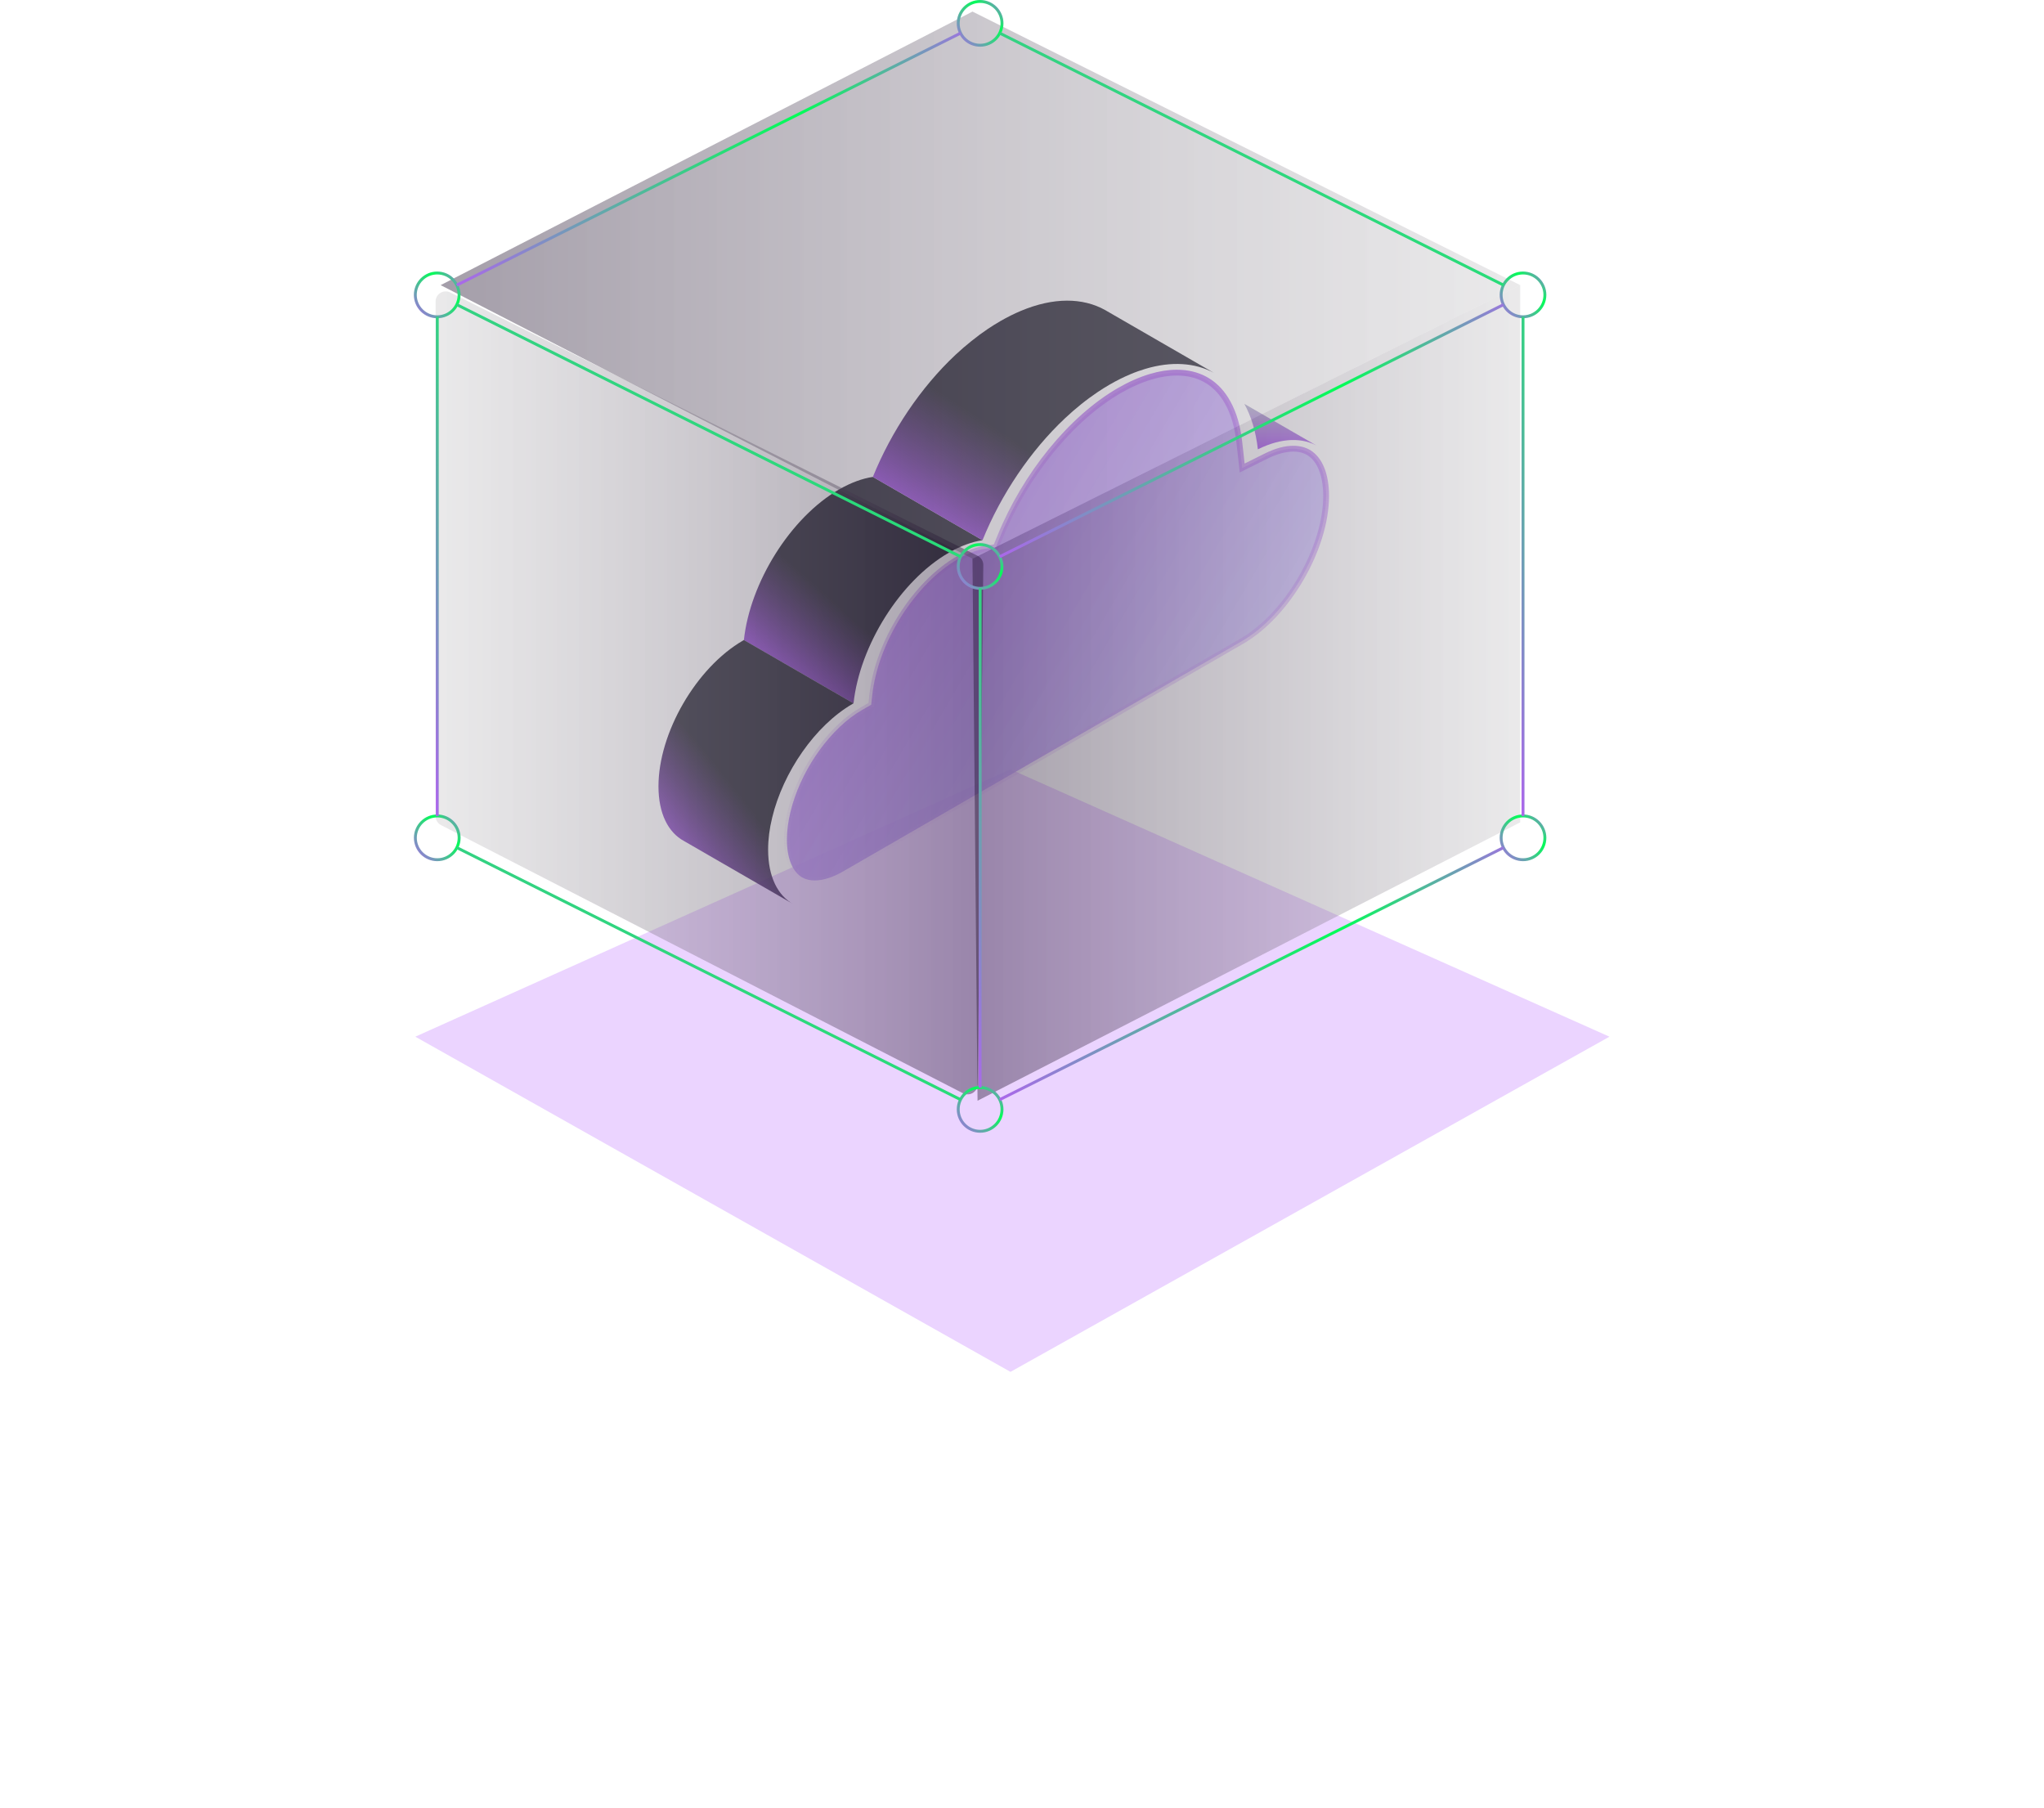 <svg width="95" height="84" viewBox="0 0 95 84" fill="none" xmlns="http://www.w3.org/2000/svg">
<g opacity="0.3" filter="url(#filter0_f_3336_2989)">
<path d="M46.965 63.751L74.803 48.175L46.965 35.751L19.303 48.175L46.965 63.751Z" fill="#BC6EFF"/>
</g>
<path d="M34.574 29.742L39.67 32.684C39.958 30.009 41.831 26.992 44.098 25.685C44.649 25.367 45.178 25.177 45.664 25.104L40.568 22.162C40.082 22.235 39.553 22.425 39.002 22.743C36.735 24.052 34.862 27.068 34.574 29.742Z" fill="url(#paint0_linear_3336_2989)"/>
<path d="M40.568 22.163L45.664 25.105C46.527 22.977 47.889 20.947 49.506 19.43C49.746 19.205 49.992 18.99 50.244 18.789C50.496 18.585 50.755 18.397 51.015 18.221C51.204 18.093 51.394 17.975 51.587 17.864C51.909 17.678 52.227 17.521 52.537 17.391C52.772 17.291 53.003 17.21 53.23 17.142C54.449 16.777 55.542 16.857 56.413 17.323L51.467 14.468L51.365 14.409C50.326 13.828 48.963 13.809 47.443 14.449C47.132 14.579 46.815 14.738 46.491 14.924C46.298 15.035 46.11 15.154 45.921 15.279C45.66 15.454 45.401 15.645 45.15 15.849C44.899 16.048 44.651 16.263 44.41 16.488C42.792 18.005 41.432 20.035 40.568 22.163Z" fill="url(#paint1_linear_3336_2989)"/>
<path d="M57.833 18.766C58.154 19.347 58.37 20.055 58.463 20.88C59.574 20.327 60.571 20.319 61.297 20.767L57.832 18.766H57.833Z" fill="url(#paint2_linear_3336_2989)"/>
<path d="M30.604 36.541C30.604 37.805 31.058 38.688 31.792 39.083L36.888 42.025C36.154 41.63 35.7 40.747 35.7 39.483C35.7 39.002 35.764 38.503 35.888 37.998C36.395 35.89 37.878 33.718 39.63 32.706L39.669 32.684L34.573 29.741H34.571L34.534 29.766C32.364 31.02 30.604 34.052 30.604 36.541Z" fill="url(#paint3_linear_3336_2989)"/>
<path d="M54.698 17.316C55.185 17.316 55.623 17.421 55.999 17.622L56 17.623L56.111 17.686C56.498 17.921 56.819 18.265 57.067 18.719V18.72C57.337 19.206 57.516 19.806 57.595 20.507L57.712 21.557L57.733 21.749L57.906 21.663L58.852 21.192C59.314 20.963 59.736 20.851 60.11 20.851C60.392 20.851 60.636 20.916 60.837 21.039C61.333 21.347 61.634 22.043 61.634 23.051C61.634 24.256 61.188 25.637 60.471 26.873C59.753 28.109 58.772 29.186 57.719 29.795L39.193 40.491C38.707 40.773 38.246 40.915 37.865 40.915H37.864C37.649 40.915 37.461 40.87 37.303 40.784C36.86 40.545 36.573 39.922 36.573 39.012C36.573 38.608 36.629 38.179 36.738 37.732V37.731C37.173 35.923 38.409 34.096 39.787 33.167L40.065 32.994L40.431 32.784L40.49 32.75L40.498 32.682L40.539 32.307C40.671 31.086 41.166 29.792 41.883 28.655C42.6 27.518 43.534 26.549 44.534 25.972C44.982 25.714 45.405 25.556 45.792 25.498L46.21 25.436L46.286 25.426L46.315 25.355L46.475 24.963C47.656 22.053 49.787 19.443 52.024 18.15C52.518 17.865 53.008 17.649 53.48 17.508C53.908 17.38 54.318 17.316 54.698 17.316Z" fill="url(#paint4_linear_3336_2989)" stroke="url(#paint5_linear_3336_2989)" stroke-width="0.27"/>
<path d="M45.434 51.151L70.657 38.214V13.25L45.198 25.962L45.434 51.151Z" fill="url(#paint6_linear_3336_2989)"/>
<path d="M20.48 13.25L45.199 0.538L70.658 13.25L45.199 25.962L20.48 13.25Z" fill="url(#paint7_linear_3336_2989)"/>
<path d="M44.756 50.803L20.501 38.345C20.344 38.265 20.245 38.103 20.245 37.927V14.012C20.245 13.662 20.613 13.434 20.926 13.59L45.441 25.831C45.602 25.911 45.703 26.077 45.701 26.257L45.442 50.389C45.438 50.739 45.067 50.963 44.756 50.803Z" fill="url(#paint8_linear_3336_2989)"/>
<path d="M71.803 13.704C71.803 14.266 71.348 14.721 70.786 14.721C70.224 14.721 69.769 14.266 69.769 13.704C69.769 13.141 70.224 12.686 70.786 12.686C71.348 12.686 71.803 13.141 71.803 13.704Z" stroke="url(#paint9_linear_3336_2989)" stroke-width="0.135" stroke-miterlimit="10" stroke-linejoin="bevel"/>
<path d="M71.803 38.934C71.803 39.496 71.348 39.951 70.786 39.951C70.224 39.951 69.769 39.496 69.769 38.934C69.769 38.372 70.224 37.917 70.786 37.917C71.348 37.917 71.803 38.372 71.803 38.934Z" stroke="url(#paint10_linear_3336_2989)" stroke-width="0.135" stroke-miterlimit="10" stroke-linejoin="bevel"/>
<path d="M46.571 26.322C46.571 26.885 46.116 27.34 45.553 27.34C44.991 27.34 44.536 26.885 44.536 26.322C44.536 25.76 44.991 25.305 45.553 25.305C46.116 25.305 46.571 25.76 46.571 26.322Z" stroke="url(#paint11_linear_3336_2989)" stroke-width="0.135" stroke-miterlimit="10" stroke-linejoin="bevel"/>
<path d="M46.571 51.553C46.571 52.116 46.116 52.571 45.553 52.571C44.991 52.571 44.536 52.116 44.536 51.553C44.536 50.991 44.991 50.536 45.553 50.536C46.116 50.536 46.571 50.991 46.571 51.553Z" stroke="url(#paint12_linear_3336_2989)" stroke-width="0.135" stroke-miterlimit="10" stroke-linejoin="bevel"/>
<path d="M21.338 13.704C21.338 14.266 20.883 14.721 20.321 14.721C19.758 14.721 19.303 14.266 19.303 13.704C19.303 13.141 19.758 12.686 20.321 12.686C20.883 12.686 21.338 13.141 21.338 13.704Z" stroke="url(#paint13_linear_3336_2989)" stroke-width="0.135" stroke-miterlimit="10" stroke-linejoin="bevel"/>
<path d="M46.571 1.085C46.571 1.647 46.116 2.102 45.553 2.102C44.991 2.102 44.536 1.647 44.536 1.085C44.536 0.522 44.991 0.067 45.553 0.067C46.116 0.067 46.571 0.522 46.571 1.085Z" stroke="url(#paint14_linear_3336_2989)" stroke-width="0.135" stroke-miterlimit="10" stroke-linejoin="bevel"/>
<path d="M20.323 39.951C20.885 39.951 21.34 39.496 21.34 38.934C21.34 38.372 20.885 37.917 20.323 37.917C19.761 37.917 19.305 38.372 19.305 38.934C19.305 39.496 19.761 39.951 20.323 39.951Z" stroke="url(#paint15_linear_3336_2989)" stroke-width="0.135" stroke-miterlimit="10" stroke-linejoin="bevel"/>
<path d="M21.231 14.157L44.646 25.868" stroke="url(#paint16_linear_3336_2989)" stroke-width="0.135" stroke-miterlimit="10" stroke-linejoin="bevel"/>
<path d="M20.323 37.919V14.719" stroke="url(#paint17_linear_3336_2989)" stroke-width="0.135" stroke-miterlimit="10" stroke-linejoin="bevel"/>
<path d="M44.646 51.1L21.231 39.389" stroke="url(#paint18_linear_3336_2989)" stroke-width="0.135" stroke-miterlimit="10" stroke-linejoin="bevel"/>
<path d="M69.878 39.389L46.463 51.1" stroke="url(#paint19_linear_3336_2989)" stroke-width="0.135" stroke-miterlimit="10" stroke-linejoin="bevel"/>
<path d="M70.786 14.719V37.919" stroke="url(#paint20_linear_3336_2989)" stroke-width="0.135" stroke-miterlimit="10" stroke-linejoin="bevel"/>
<path d="M46.463 25.868L69.878 14.157" stroke="url(#paint21_linear_3336_2989)" stroke-width="0.135" stroke-miterlimit="10" stroke-linejoin="bevel"/>
<path d="M45.555 50.538V27.338" stroke="url(#paint22_linear_3336_2989)" stroke-width="0.135" stroke-miterlimit="10" stroke-linejoin="bevel"/>
<path d="M46.463 1.54L69.878 13.249" stroke="url(#paint23_linear_3336_2989)" stroke-width="0.135" stroke-miterlimit="10" stroke-linejoin="bevel"/>
<path d="M21.231 13.249L44.646 1.54" stroke="url(#paint24_linear_3336_2989)" stroke-width="0.135" stroke-miterlimit="10" stroke-linejoin="bevel"/>
<defs>
<filter id="filter0_f_3336_2989" x="-0" y="16.447" width="94.107" height="66.607" filterUnits="userSpaceOnUse" color-interpolation-filters="sRGB">
<feFlood flood-opacity="0" result="BackgroundImageFix"/>
<feBlend mode="normal" in="SourceGraphic" in2="BackgroundImageFix" result="shape"/>
<feGaussianBlur stdDeviation="9.652" result="effect1_foregroundBlur_3336_2989"/>
</filter>
<linearGradient id="paint0_linear_3336_2989" x1="35.24" y1="30.946" x2="44.118" y2="20.837" gradientUnits="userSpaceOnUse">
<stop stop-color="#AF64EE"/>
<stop offset="0.34" stop-color="#0E0E1B" stop-opacity="0.8"/>
<stop offset="1" stop-color="#0E0E1B" stop-opacity="0.8"/>
</linearGradient>
<linearGradient id="paint1_linear_3336_2989" x1="41.52" y1="23.266" x2="50.18" y2="9.952" gradientUnits="userSpaceOnUse">
<stop stop-color="#AF64EE"/>
<stop offset="0.34" stop-color="#0E0E1B" stop-opacity="0.8"/>
<stop offset="1" stop-color="#0E0E1B" stop-opacity="0.8"/>
</linearGradient>
<linearGradient id="paint2_linear_3336_2989" x1="59.565" y1="18.766" x2="59.565" y2="20.88" gradientUnits="userSpaceOnUse">
<stop stop-color="#B8B8CF"/>
<stop offset="1" stop-color="#AF64EE"/>
</linearGradient>
<linearGradient id="paint3_linear_3336_2989" x1="31.148" y1="39.996" x2="41.338" y2="31.872" gradientUnits="userSpaceOnUse">
<stop stop-color="#AF64EE"/>
<stop offset="0.34" stop-color="#0E0E1B" stop-opacity="0.8"/>
<stop offset="1" stop-color="#0E0E1B" stop-opacity="0.8"/>
</linearGradient>
<linearGradient id="paint4_linear_3336_2989" x1="32.81" y1="14.779" x2="63.96" y2="33.091" gradientUnits="userSpaceOnUse">
<stop stop-color="#AF64EE"/>
<stop offset="1" stop-color="#D1D1FF" stop-opacity="0.8"/>
</linearGradient>
<linearGradient id="paint5_linear_3336_2989" x1="18.312" y1="-0.942" x2="19.534" y2="42.423" gradientUnits="userSpaceOnUse">
<stop offset="0.371" stop-color="#AE69EB"/>
<stop offset="1" stop-color="#E1BFFF" stop-opacity="0"/>
</linearGradient>
<linearGradient id="paint6_linear_3336_2989" x1="73.745" y1="31.73" x2="45.079" y2="31.73" gradientUnits="userSpaceOnUse">
<stop stop-color="#CDCDCD" stop-opacity="0.29"/>
<stop offset="1" stop-color="#1B0B28" stop-opacity="0.4"/>
</linearGradient>
<linearGradient id="paint7_linear_3336_2989" x1="76.743" y1="13.25" x2="20.245" y2="13.25" gradientUnits="userSpaceOnUse">
<stop stop-color="#CDCDCD" stop-opacity="0.29"/>
<stop offset="1" stop-color="#1B0B28" stop-opacity="0.4"/>
</linearGradient>
<linearGradient id="paint8_linear_3336_2989" x1="17.157" y1="31.73" x2="45.824" y2="31.73" gradientUnits="userSpaceOnUse">
<stop stop-color="#CDCDCD" stop-opacity="0.29"/>
<stop offset="1" stop-color="#1B0B28" stop-opacity="0.4"/>
</linearGradient>
<linearGradient id="paint9_linear_3336_2989" x1="68.121" y1="14.354" x2="71.297" y2="11.45" gradientUnits="userSpaceOnUse">
<stop stop-color="#AF64EE" stop-opacity="0"/>
<stop offset="0.213" stop-color="#AF64EE"/>
<stop offset="0.677" stop-color="#02FE57"/>
<stop offset="0.924" stop-color="#AF64EE"/>
<stop offset="1" stop-color="#AF64EE" stop-opacity="0"/>
</linearGradient>
<linearGradient id="paint10_linear_3336_2989" x1="68.121" y1="39.585" x2="71.297" y2="36.681" gradientUnits="userSpaceOnUse">
<stop stop-color="#AF64EE" stop-opacity="0"/>
<stop offset="0.213" stop-color="#AF64EE"/>
<stop offset="0.677" stop-color="#02FE57"/>
<stop offset="0.924" stop-color="#AF64EE"/>
<stop offset="1" stop-color="#AF64EE" stop-opacity="0"/>
</linearGradient>
<linearGradient id="paint11_linear_3336_2989" x1="42.888" y1="26.973" x2="46.065" y2="24.069" gradientUnits="userSpaceOnUse">
<stop stop-color="#AF64EE" stop-opacity="0"/>
<stop offset="0.213" stop-color="#AF64EE"/>
<stop offset="0.677" stop-color="#02FE57"/>
<stop offset="0.924" stop-color="#AF64EE"/>
<stop offset="1" stop-color="#AF64EE" stop-opacity="0"/>
</linearGradient>
<linearGradient id="paint12_linear_3336_2989" x1="42.888" y1="52.204" x2="46.065" y2="49.3" gradientUnits="userSpaceOnUse">
<stop stop-color="#AF64EE" stop-opacity="0"/>
<stop offset="0.213" stop-color="#AF64EE"/>
<stop offset="0.677" stop-color="#02FE57"/>
<stop offset="0.924" stop-color="#AF64EE"/>
<stop offset="1" stop-color="#AF64EE" stop-opacity="0"/>
</linearGradient>
<linearGradient id="paint13_linear_3336_2989" x1="17.655" y1="14.354" x2="20.832" y2="11.45" gradientUnits="userSpaceOnUse">
<stop stop-color="#AF64EE" stop-opacity="0"/>
<stop offset="0.213" stop-color="#AF64EE"/>
<stop offset="0.677" stop-color="#02FE57"/>
<stop offset="0.924" stop-color="#AF64EE"/>
<stop offset="1" stop-color="#AF64EE" stop-opacity="0"/>
</linearGradient>
<linearGradient id="paint14_linear_3336_2989" x1="42.888" y1="1.735" x2="46.065" y2="-1.169" gradientUnits="userSpaceOnUse">
<stop stop-color="#AF64EE" stop-opacity="0"/>
<stop offset="0.213" stop-color="#AF64EE"/>
<stop offset="0.677" stop-color="#02FE57"/>
<stop offset="0.924" stop-color="#AF64EE"/>
<stop offset="1" stop-color="#AF64EE" stop-opacity="0"/>
</linearGradient>
<linearGradient id="paint15_linear_3336_2989" x1="17.657" y1="39.585" x2="20.834" y2="36.681" gradientUnits="userSpaceOnUse">
<stop stop-color="#AF64EE" stop-opacity="0"/>
<stop offset="0.213" stop-color="#AF64EE"/>
<stop offset="0.677" stop-color="#02FE57"/>
<stop offset="0.924" stop-color="#AF64EE"/>
<stop offset="1" stop-color="#AF64EE" stop-opacity="0"/>
</linearGradient>
<linearGradient id="paint16_linear_3336_2989" x1="2.266" y1="23.757" x2="17.726" y2="-4.499" gradientUnits="userSpaceOnUse">
<stop stop-color="#AF64EE" stop-opacity="0"/>
<stop offset="0.213" stop-color="#AF64EE"/>
<stop offset="0.677" stop-color="#02FE57"/>
<stop offset="0.924" stop-color="#AF64EE"/>
<stop offset="1" stop-color="#AF64EE" stop-opacity="0"/>
</linearGradient>
<linearGradient id="paint17_linear_3336_2989" x1="19.513" y1="33.737" x2="22.374" y2="33.624" gradientUnits="userSpaceOnUse">
<stop stop-color="#AF64EE" stop-opacity="0"/>
<stop offset="0.213" stop-color="#AF64EE"/>
<stop offset="0.677" stop-color="#02FE57"/>
<stop offset="0.924" stop-color="#AF64EE"/>
<stop offset="1" stop-color="#AF64EE" stop-opacity="0"/>
</linearGradient>
<linearGradient id="paint18_linear_3336_2989" x1="2.266" y1="48.989" x2="17.726" y2="20.733" gradientUnits="userSpaceOnUse">
<stop stop-color="#AF64EE" stop-opacity="0"/>
<stop offset="0.213" stop-color="#AF64EE"/>
<stop offset="0.677" stop-color="#02FE57"/>
<stop offset="0.924" stop-color="#AF64EE"/>
<stop offset="1" stop-color="#AF64EE" stop-opacity="0"/>
</linearGradient>
<linearGradient id="paint19_linear_3336_2989" x1="27.499" y1="48.989" x2="42.958" y2="20.733" gradientUnits="userSpaceOnUse">
<stop stop-color="#AF64EE" stop-opacity="0"/>
<stop offset="0.213" stop-color="#AF64EE"/>
<stop offset="0.677" stop-color="#02FE57"/>
<stop offset="0.924" stop-color="#AF64EE"/>
<stop offset="1" stop-color="#AF64EE" stop-opacity="0"/>
</linearGradient>
<linearGradient id="paint20_linear_3336_2989" x1="69.976" y1="33.737" x2="72.838" y2="33.624" gradientUnits="userSpaceOnUse">
<stop stop-color="#AF64EE" stop-opacity="0"/>
<stop offset="0.213" stop-color="#AF64EE"/>
<stop offset="0.677" stop-color="#02FE57"/>
<stop offset="0.924" stop-color="#AF64EE"/>
<stop offset="1" stop-color="#AF64EE" stop-opacity="0"/>
</linearGradient>
<linearGradient id="paint21_linear_3336_2989" x1="27.499" y1="23.757" x2="42.958" y2="-4.5" gradientUnits="userSpaceOnUse">
<stop stop-color="#AF64EE" stop-opacity="0"/>
<stop offset="0.213" stop-color="#AF64EE"/>
<stop offset="0.677" stop-color="#02FE57"/>
<stop offset="0.924" stop-color="#AF64EE"/>
<stop offset="1" stop-color="#AF64EE" stop-opacity="0"/>
</linearGradient>
<linearGradient id="paint22_linear_3336_2989" x1="44.745" y1="46.356" x2="47.606" y2="46.243" gradientUnits="userSpaceOnUse">
<stop stop-color="#AF64EE" stop-opacity="0"/>
<stop offset="0.213" stop-color="#AF64EE"/>
<stop offset="0.677" stop-color="#02FE57"/>
<stop offset="0.924" stop-color="#AF64EE"/>
<stop offset="1" stop-color="#AF64EE" stop-opacity="0"/>
</linearGradient>
<linearGradient id="paint23_linear_3336_2989" x1="27.499" y1="11.138" x2="42.954" y2="-17.116" gradientUnits="userSpaceOnUse">
<stop stop-color="#AF64EE" stop-opacity="0"/>
<stop offset="0.213" stop-color="#AF64EE"/>
<stop offset="0.677" stop-color="#02FE57"/>
<stop offset="0.924" stop-color="#AF64EE"/>
<stop offset="1" stop-color="#AF64EE" stop-opacity="0"/>
</linearGradient>
<linearGradient id="paint24_linear_3336_2989" x1="2.266" y1="11.138" x2="17.722" y2="-17.116" gradientUnits="userSpaceOnUse">
<stop stop-color="#AF64EE" stop-opacity="0"/>
<stop offset="0.213" stop-color="#AF64EE"/>
<stop offset="0.677" stop-color="#02FE57"/>
<stop offset="0.924" stop-color="#AF64EE"/>
<stop offset="1" stop-color="#AF64EE" stop-opacity="0"/>
</linearGradient>
</defs>
</svg>
